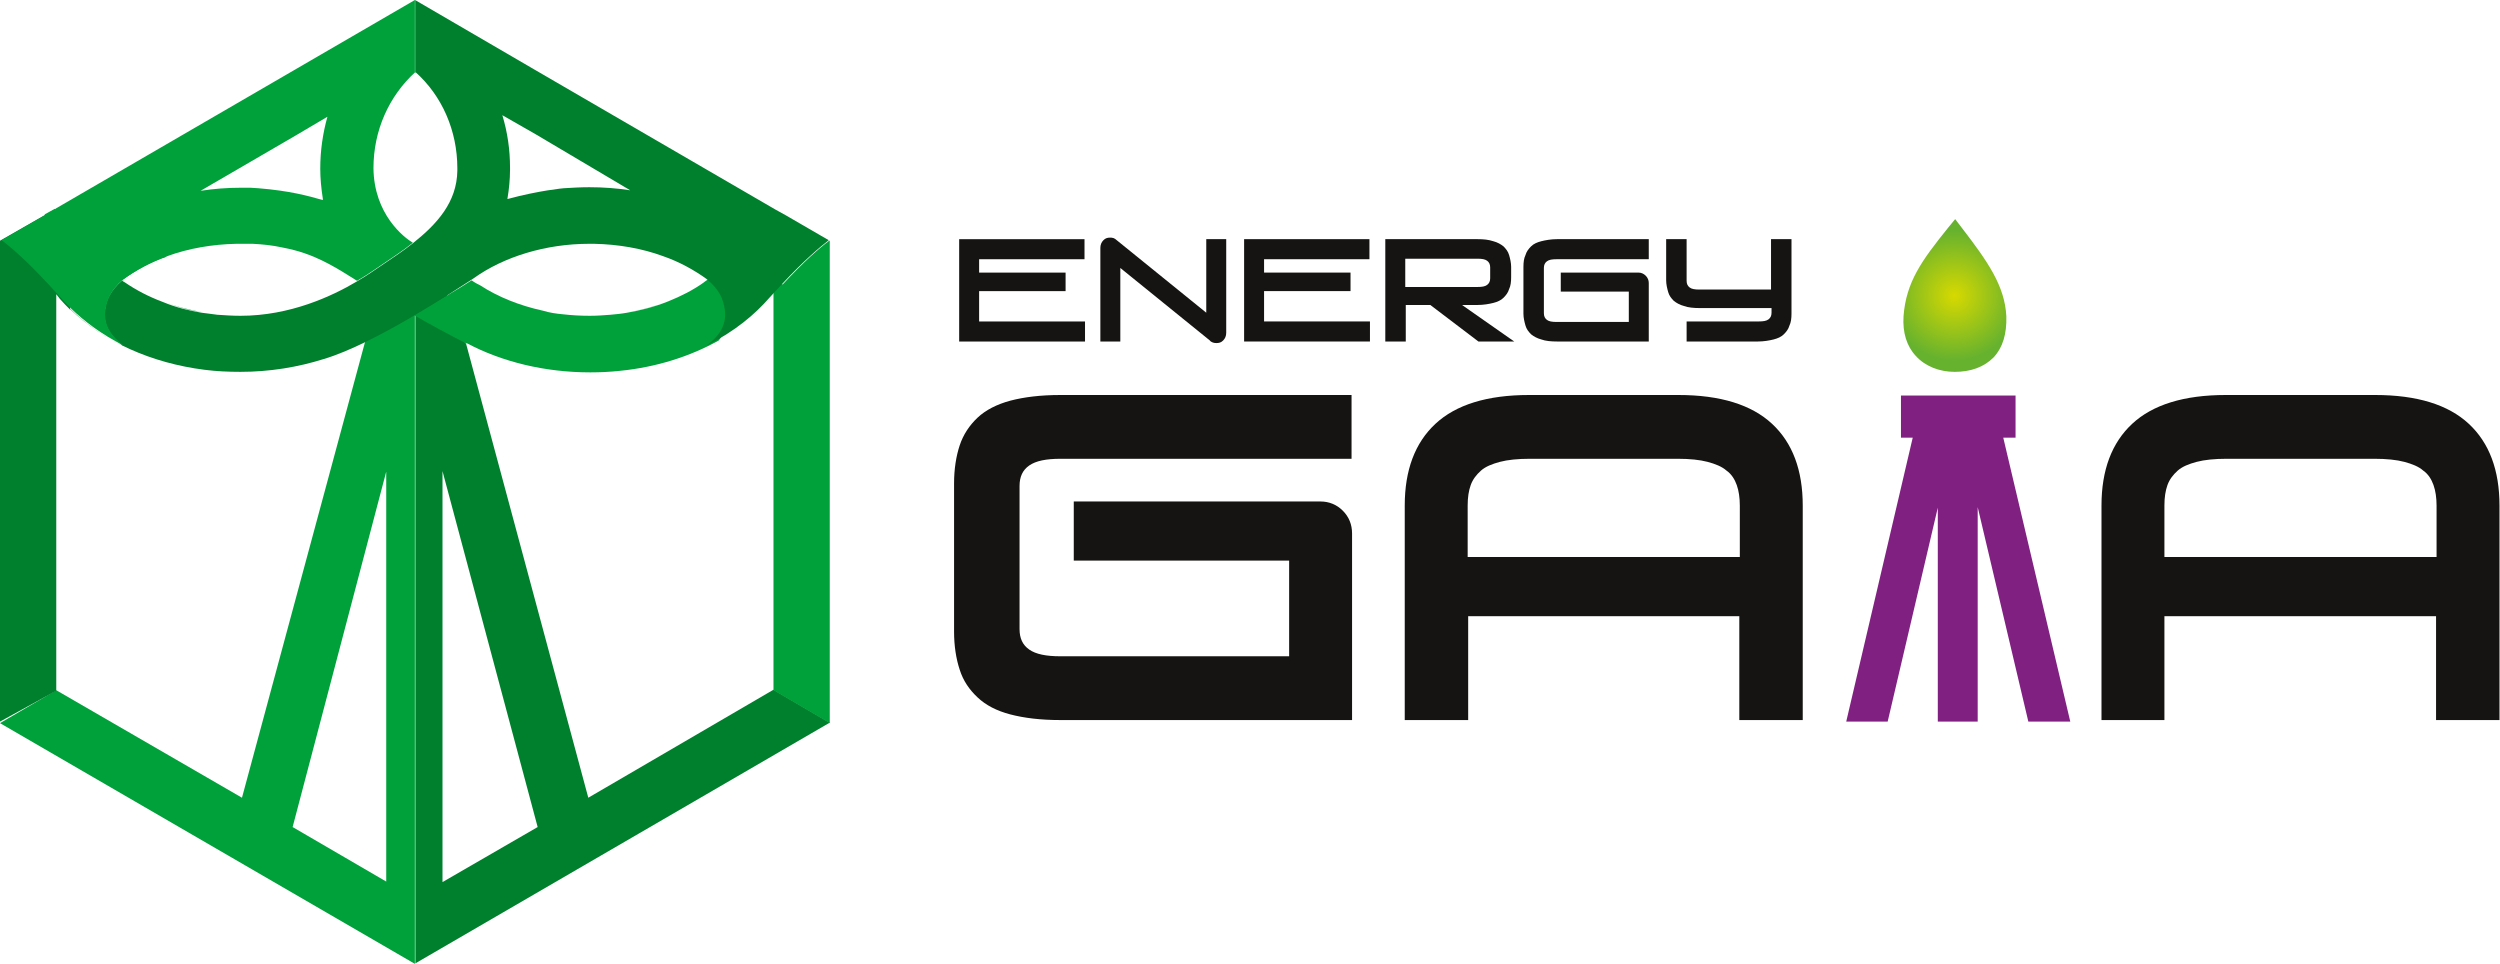 <svg width="166" height="64" viewBox="0 0 166 64" fill="none" xmlns="http://www.w3.org/2000/svg">
<path d="M70.415 47.812C69.09 47.812 68.003 47.676 67.086 47.437C66.169 47.197 65.456 46.822 64.912 46.309C64.369 45.797 63.961 45.217 63.723 44.465C63.486 43.748 63.35 42.894 63.35 41.938V32.102C63.35 31.146 63.486 30.292 63.723 29.575C63.961 28.858 64.369 28.243 64.912 27.731C65.456 27.219 66.203 26.843 67.086 26.604C68.003 26.365 69.09 26.228 70.415 26.228H89.743V30.463H70.415C69.464 30.463 68.784 30.6 68.343 30.907C67.901 31.215 67.698 31.659 67.698 32.273V41.767C67.698 42.382 67.901 42.826 68.343 43.133C68.784 43.441 69.464 43.577 70.415 43.577H85.599V37.225H71.298V33.298H87.671C88.248 33.298 88.757 33.503 89.165 33.913C89.573 34.322 89.777 34.835 89.777 35.415V47.812H70.415Z" fill="#161412"/>
<path d="M93.275 47.812V33.571C93.275 31.215 93.955 29.404 95.313 28.141C96.672 26.877 98.744 26.228 101.529 26.228H111.448C114.233 26.228 116.305 26.877 117.664 28.141C119.023 29.404 119.702 31.215 119.702 33.571V47.812H115.49V40.914H97.487V47.812H93.275ZM97.487 36.986H115.524V33.571C115.524 33.059 115.456 32.581 115.32 32.205C115.184 31.829 114.981 31.488 114.641 31.249C114.335 30.976 113.894 30.805 113.384 30.668C112.875 30.532 112.195 30.463 111.414 30.463H101.563C100.782 30.463 100.103 30.532 99.593 30.668C99.084 30.805 98.642 30.976 98.336 31.249C98.031 31.522 97.793 31.829 97.657 32.205C97.521 32.581 97.453 33.025 97.453 33.571V36.986H97.487Z" fill="#161412"/>
<path d="M139.539 47.812V33.571C139.539 31.215 140.219 29.404 141.577 28.141C142.936 26.877 145.008 26.228 147.793 26.228H157.712C160.497 26.228 162.569 26.877 163.928 28.141C165.287 29.404 165.966 31.215 165.966 33.571V47.812H161.754V40.914H143.717V47.812H139.539ZM143.751 36.986H161.788V33.571C161.788 33.059 161.72 32.581 161.584 32.205C161.448 31.829 161.245 31.488 160.905 31.249C160.599 30.976 160.158 30.805 159.648 30.668C159.139 30.532 158.459 30.463 157.678 30.463H147.827C147.046 30.463 146.367 30.532 145.857 30.668C145.348 30.805 144.906 30.976 144.6 31.249C144.295 31.522 144.057 31.829 143.921 32.205C143.785 32.581 143.717 33.025 143.717 33.571V36.986H143.751Z" fill="#161412"/>
<path d="M129.79 24.692C128.771 24.692 127.82 24.316 127.209 23.633C126.598 22.984 126.326 22.062 126.394 21.003C126.564 18.715 127.617 17.281 129.349 15.129L129.824 14.549L130.266 15.129C131.998 17.383 133.119 18.988 133.221 21.003C133.255 22.164 132.983 23.087 132.372 23.735C131.727 24.384 130.843 24.692 129.79 24.692Z" fill="url(#paint0_radial)"/>
<path d="M133.017 29.063H133.833V26.263H126.224V29.063H127.005L122.589 47.915H125.341L128.67 33.708V47.915H131.319V33.673L134.682 47.915H137.467L133.017 29.063Z" fill="#802081"/>
<path d="M25.646 18.715C25.646 18.715 24.864 20.832 24.219 22.779L16.067 52.969L3.736 45.831L0 48.017L27.548 64V63.966V18.715H25.646ZM19.43 54.916L25.646 31.317V58.536L19.43 54.916Z" fill="#00A13A"/>
<path d="M55.096 47.983L51.359 45.797L39.063 52.969L30.945 22.813C30.571 22.608 29.382 18.681 29.382 18.681H27.582V63.932V63.966L55.096 47.983ZM35.7 54.916L29.382 58.57V31.283L35.7 54.916Z" fill="#00802D"/>
<path d="M51.359 45.831L55.096 48.017V15.983H55.062C54.416 16.461 53.397 17.349 51.971 18.886C51.971 18.886 51.733 18.715 51.359 19.159V45.831Z" fill="#00A13A"/>
<path d="M44.328 20.013C43.479 20.354 42.562 20.593 41.61 20.764C42.426 20.628 43.309 20.423 44.328 20.013Z" fill="#00A339"/>
<path d="M13.417 20.73C12.534 20.559 11.651 20.354 10.836 20.013C11.821 20.423 12.67 20.628 13.417 20.73Z" fill="#00A339"/>
<path d="M8.152 18.578C9.001 17.964 9.986 17.417 11.073 17.042L3.635 13.866L2.955 14.241C5.061 16.359 6.827 17.759 8.322 18.715C8.288 18.681 8.22 18.647 8.152 18.578Z" fill="#00A339"/>
<path d="M47.011 18.544C46.943 18.613 46.807 18.681 46.739 18.749C46.026 19.262 45.211 19.671 44.362 20.013C43.343 20.423 42.426 20.628 41.644 20.764C41.271 20.832 40.897 20.867 40.523 20.901C40.082 20.935 39.64 20.969 39.165 20.969C38.553 20.969 37.942 20.935 37.364 20.867C36.957 20.832 36.481 20.764 36.04 20.628C34.477 20.286 33.051 19.706 31.896 18.954C31.692 18.852 31.488 18.749 31.318 18.613C30.333 19.262 28.907 20.081 27.446 20.901C28.635 21.584 29.892 22.267 30.979 22.813V22.779C33.356 24.043 36.21 24.726 39.199 24.726C39.878 24.726 40.523 24.692 41.169 24.623C43.581 24.384 45.822 23.667 47.725 22.608C48.268 21.891 48.744 21.072 48.744 20.389C48.71 19.774 48.03 19.125 47.011 18.544Z" fill="#00A13A"/>
<path d="M3.736 19.535L3.974 19.842C4.178 20.081 4.416 20.32 4.654 20.559V15.846C4.11 15.368 3.567 14.856 2.989 14.275L0 15.983V47.914L3.736 45.865V19.535Z" fill="#00802D"/>
<path d="M27.584 0H27.548V0.036L27.584 0Z" fill="#007933"/>
<path d="M27.618 0H27.582L27.618 0.036V0Z" fill="#00A339"/>
<path d="M52.14 14.275L51.461 13.899L35.53 4.644L27.616 0.034V4.815L27.582 4.781C29.348 6.352 30.367 8.674 30.367 11.167C30.367 11.201 30.367 11.27 30.367 11.304C30.367 11.304 30.367 11.304 30.367 11.338C30.333 13.421 29.042 14.856 27.412 16.154C26.733 16.7 25.985 17.178 25.238 17.69C25.068 17.793 24.525 18.203 23.709 18.681C22.045 19.671 19.26 20.969 15.965 20.969C15.455 20.969 14.946 20.935 14.436 20.901C14.097 20.866 13.723 20.798 13.383 20.764C12.602 20.627 11.787 20.457 10.802 20.047C9.885 19.705 9.035 19.261 8.288 18.749C8.22 18.715 8.152 18.681 8.118 18.612C7.303 19.33 7.031 19.944 6.963 20.627C6.827 21.686 7.439 22.437 8.186 22.984C6.692 22.232 5.537 21.379 4.654 20.491V20.525C6.861 22.676 10.054 24.111 13.587 24.555C14.368 24.657 15.184 24.691 15.965 24.691C17.901 24.691 19.769 24.384 21.502 23.838C24.932 22.813 30.231 19.261 31.25 18.612C31.318 18.578 31.386 18.51 31.454 18.476C33.458 17.041 36.243 16.188 39.131 16.188C39.233 16.188 39.335 16.188 39.437 16.188C41.067 16.222 42.629 16.495 44.022 17.007C45.109 17.383 46.094 17.929 46.943 18.544C47.792 19.261 48.03 19.876 48.132 20.593C48.268 21.652 47.657 22.403 46.909 22.95C48.812 21.993 50.136 20.866 51.087 19.773L51.937 18.851C53.363 17.315 54.416 16.427 55.028 15.949L52.14 14.275ZM39.131 12.431C38.553 12.431 37.976 12.465 37.432 12.499C37.432 12.499 35.836 12.636 33.696 13.216V13.182C33.798 12.568 33.866 11.919 33.866 11.27C33.866 11.236 33.866 11.167 33.866 11.133C33.866 9.938 33.696 8.777 33.356 7.65L35.564 8.913L41.848 12.636C40.965 12.499 40.048 12.431 39.131 12.431Z" fill="#00802D"/>
<path d="M24.798 11.168C24.798 8.674 25.817 6.386 27.583 4.781L27.549 4.815V0.034V0L3.67 13.866H3.704L3.059 14.241L0.104 15.949C0.749 16.427 1.768 17.315 3.195 18.852L4.044 19.774C4.248 20.013 4.451 20.218 4.689 20.457C5.572 21.311 6.727 22.198 8.222 22.95C7.475 22.403 6.863 21.652 6.999 20.593C7.101 19.91 7.339 19.296 8.154 18.578C8.154 18.578 8.154 18.578 8.188 18.544C9.037 17.93 10.022 17.383 11.109 17.008C12.502 16.495 14.098 16.222 15.695 16.188C15.797 16.188 15.899 16.188 16 16.188C16.034 16.188 16.068 16.188 16.102 16.188C16.306 16.188 16.476 16.188 16.68 16.188C16.714 16.188 16.748 16.188 16.782 16.188C17.427 16.222 18.106 16.29 18.718 16.427C19.261 16.529 19.805 16.666 20.28 16.837C21.775 17.349 23.134 18.305 23.711 18.647C24.526 18.169 25.07 17.759 25.24 17.656C25.987 17.144 26.734 16.666 27.414 16.119C26.836 15.778 24.832 14.241 24.798 11.168ZM21.435 13.182C21.435 13.217 21.435 13.251 21.435 13.285C20.484 13.012 19.261 12.67 17.155 12.499C16.985 12.499 16.782 12.465 16.612 12.465C16.578 12.465 16.578 12.465 16.544 12.465C16.374 12.465 16.17 12.465 16 12.465C15.083 12.465 14.2 12.534 13.317 12.67L19.601 9.016L21.741 7.752C21.435 8.845 21.265 10.006 21.265 11.202C21.265 11.851 21.333 12.534 21.435 13.182Z" fill="#00A13A"/>
<path d="M27.548 4.815C27.582 4.781 27.582 4.781 27.582 4.815L27.616 4.85V0.068L27.582 0L27.548 0.034V4.815V4.815Z" fill="#00A339"/>
<path d="M63.689 22.678V15.882H72.011V17.213H65.014V18.101H70.755V19.331H65.014V21.346H72.045V22.678H63.689Z" fill="#161412"/>
<path d="M73.064 22.677V16.461C73.064 16.256 73.132 16.085 73.268 15.949C73.404 15.812 73.54 15.778 73.71 15.778C73.778 15.778 73.846 15.778 73.948 15.812C74.016 15.846 74.084 15.88 74.151 15.949L80.096 20.764V15.88H81.421V22.096C81.421 22.301 81.353 22.472 81.217 22.608C81.081 22.745 80.945 22.779 80.775 22.779C80.707 22.779 80.639 22.779 80.537 22.745C80.469 22.711 80.368 22.677 80.334 22.608L74.389 17.793V22.677H73.064Z" fill="#161412"/>
<path d="M82.609 22.676V15.88H90.931V17.212H83.934V18.1H89.675V19.329H83.934V21.344H90.965V22.676H82.609Z" fill="#161412"/>
<path d="M91.984 22.676V15.88H98.099C98.506 15.88 98.846 15.914 99.152 16.017C99.423 16.085 99.661 16.221 99.831 16.358C100.001 16.529 100.137 16.7 100.205 16.939C100.273 17.178 100.34 17.451 100.34 17.724V18.407C100.34 18.715 100.307 18.988 100.205 19.193C100.137 19.432 100.001 19.602 99.831 19.773C99.661 19.944 99.423 20.047 99.152 20.115C98.88 20.183 98.506 20.251 98.099 20.251H97.08L100.544 22.676H98.167L94.974 20.251H93.343V22.676H91.984V22.676ZM93.309 19.056H98.099C98.404 19.056 98.608 19.022 98.744 18.919C98.88 18.817 98.948 18.68 98.948 18.476V17.758C98.948 17.553 98.88 17.417 98.744 17.314C98.608 17.212 98.404 17.178 98.099 17.178H93.309V19.056Z" fill="#161412"/>
<path d="M103.398 22.676C102.99 22.676 102.616 22.642 102.345 22.54C102.073 22.471 101.835 22.335 101.665 22.198C101.495 22.027 101.36 21.857 101.292 21.617C101.224 21.378 101.156 21.105 101.156 20.832V17.724C101.156 17.417 101.19 17.144 101.292 16.939C101.36 16.7 101.495 16.529 101.665 16.358C101.835 16.187 102.073 16.085 102.345 16.017C102.616 15.948 102.99 15.88 103.398 15.88H109.478V17.212H103.364C103.058 17.212 102.854 17.246 102.718 17.349C102.582 17.451 102.514 17.588 102.514 17.793V20.798C102.514 21.003 102.582 21.139 102.718 21.242C102.854 21.344 103.058 21.378 103.364 21.378H108.153V19.363H103.635V18.1H108.798C108.968 18.1 109.138 18.168 109.274 18.305C109.41 18.441 109.478 18.612 109.478 18.783V22.676H103.398Z" fill="#161412"/>
<path d="M111.991 22.676V21.344H116.781C117.087 21.344 117.29 21.31 117.426 21.208C117.562 21.105 117.63 20.969 117.63 20.764V20.456H112.875C112.467 20.456 112.093 20.422 111.822 20.32C111.55 20.251 111.312 20.115 111.142 19.978C110.972 19.807 110.837 19.637 110.769 19.398C110.701 19.159 110.633 18.885 110.633 18.612V15.88H111.991V18.646C111.991 18.851 112.059 18.988 112.195 19.09C112.331 19.193 112.535 19.227 112.841 19.227H117.596V15.88H118.955V20.832C118.955 21.139 118.921 21.413 118.819 21.617C118.751 21.857 118.615 22.027 118.445 22.198C118.275 22.369 118.038 22.471 117.766 22.54C117.494 22.608 117.121 22.676 116.713 22.676H111.991Z" fill="#161412"/>
<defs>
<radialGradient id="paint0_radial" cx="0" cy="0" r="1" gradientUnits="userSpaceOnUse" gradientTransform="translate(129.774 19.635) scale(4.302 4.326)">
<stop stop-color="#D7D900"/>
<stop offset="1" stop-color="#66B22E"/>
</radialGradient>
</defs>
</svg>
